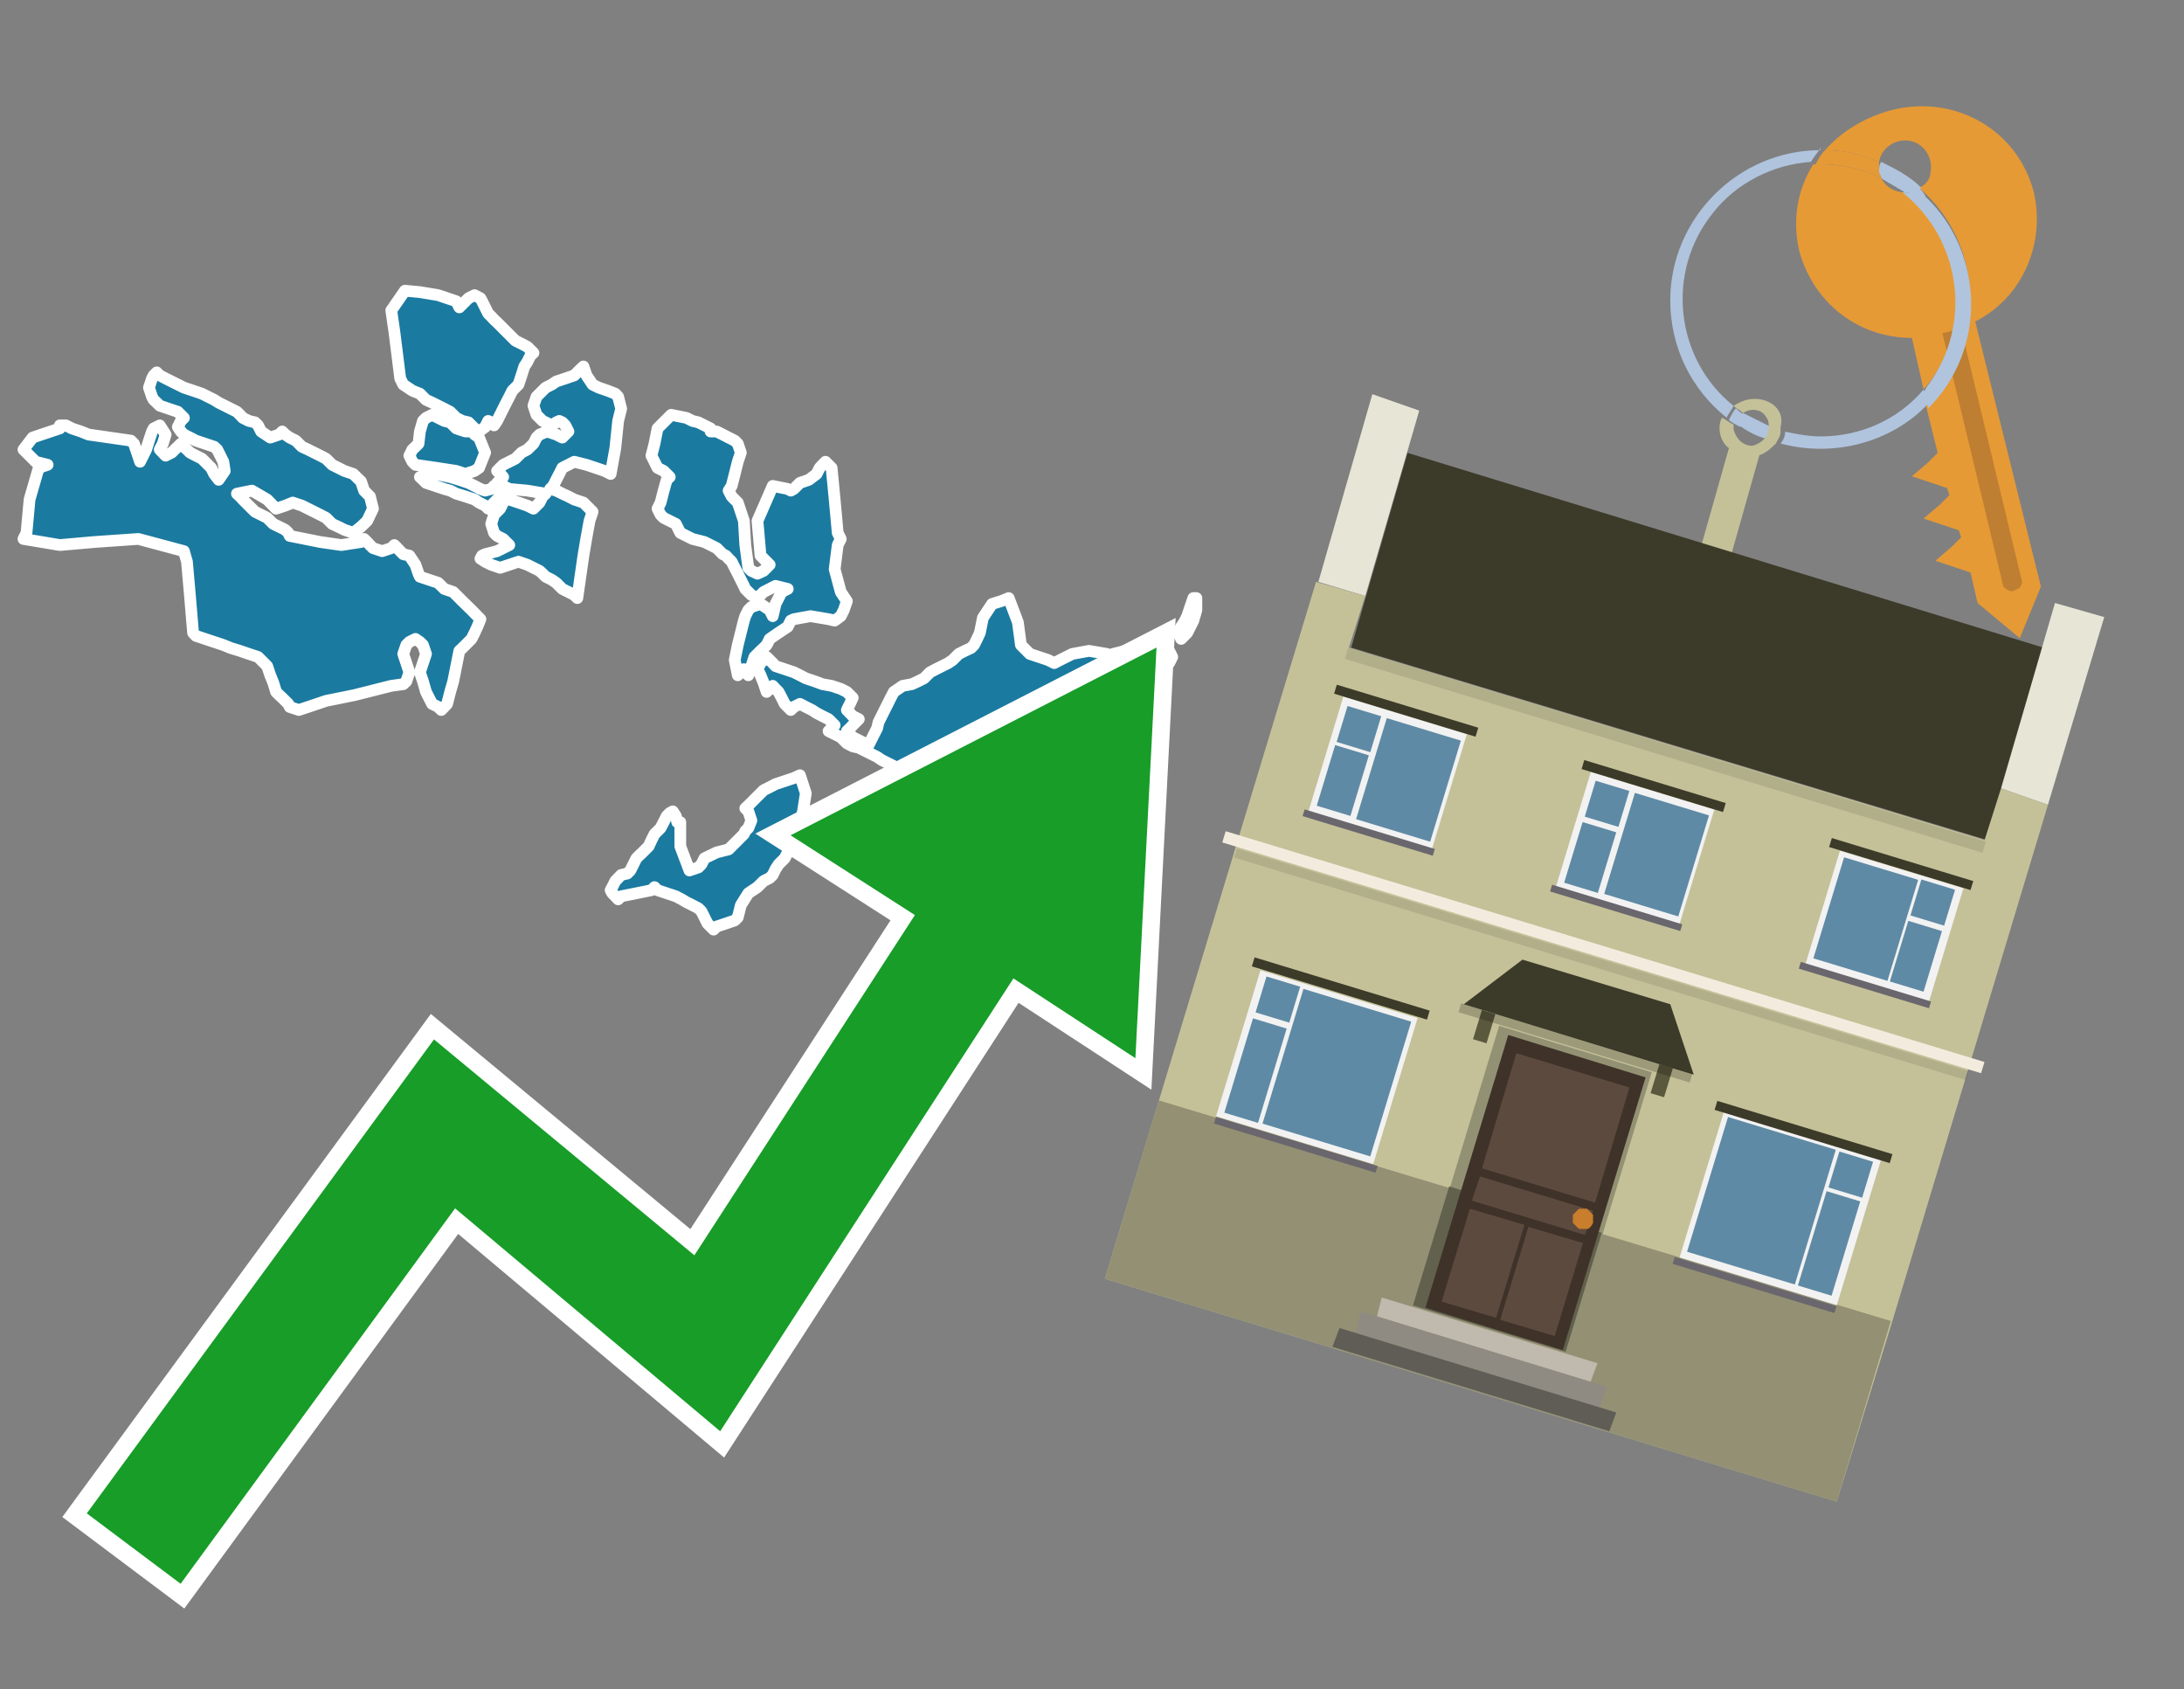<?xml version="1.0" encoding="utf-8"?>
<!-- Generator: Adobe Illustrator 26.0.3, SVG Export Plug-In . SVG Version: 6.00 Build 0)  -->
<svg version="1.1" id="Text" xmlns="http://www.w3.org/2000/svg" xmlns:xlink="http://www.w3.org/1999/xlink" x="0px" y="0px"
	 width="93.1px" height="72px" viewBox="0 0 93.1 72" style="enable-background:new 0 0 93.1 72;" xml:space="preserve">
<rect x="0" y="0" width="93.1" height="72" fill="#808080" stroke="none"/>
<style type="text/css">
	.st0{fill:#1B7AA0;stroke:#FFFFFF;stroke-width:0.5;stroke-linejoin:round;}
	.st1{fill:none;stroke:#FFFFFF;stroke-width:1.5;stroke-miterlimit:10;}
	.st2{fill:#179D28;}
	.st3{fill:#E69A35;}
	.st4{fill:#B0C4DE;}
	.st5{fill:#C4C199;}
	.st6{fill:#BF7F32;}
	.st7{fill-rule:evenodd;clip-rule:evenodd;fill:#3C3A29;}
	.st8{fill-rule:evenodd;clip-rule:evenodd;fill:#E7E6D6;}
	.st9{fill-rule:evenodd;clip-rule:evenodd;fill:#C4C199;}
	.st10{fill-rule:evenodd;clip-rule:evenodd;fill:#939074;}
	.st11{opacity:0.1;fill-rule:evenodd;clip-rule:evenodd;}
	.st12{fill-rule:evenodd;clip-rule:evenodd;fill:#F3ECDE;}
	.st13{fill:#3C3A29;}
	.st14{fill-rule:evenodd;clip-rule:evenodd;fill:#939173;}
	.st15{fill-rule:evenodd;clip-rule:evenodd;fill:#62614D;}
	.st16{fill:#3E3229;}
	.st17{fill:#5D4A3E;}
	.st18{fill:#C87E2C;}
	.st19{fill-rule:evenodd;clip-rule:evenodd;fill:#C0B9AD;}
	.st20{fill-rule:evenodd;clip-rule:evenodd;fill:#908B82;}
	.st21{fill-rule:evenodd;clip-rule:evenodd;fill:#605D57;}
	.st22{fill:#5A583D;}
	.st23{opacity:0.2;}
	.st24{fill-rule:evenodd;clip-rule:evenodd;fill:#F2F2F2;}
	.st25{fill-rule:evenodd;clip-rule:evenodd;fill:#5F8AA5;}
	.st26{fill-rule:evenodd;clip-rule:evenodd;fill:#69666D;}
</style>
<path class="st0" d="M48.23,34.52L47.97,34.78L47.71,34.91L47.84,35.04L47.97,35.42L47.84,35.81L47.71,35.94L47.32,36.07L46.94,36.2L46.68,36.33L46.42,36.07L46.29,35.81L46.16,35.68L45.97,35.55L45.71,35.42L45.84,35.29L45.9,35.16L46.03,35.04L46.16,34.78L46.29,34.58L46.42,34.33L46.55,34.07L46.68,33.94L46.81,33.81L46.94,33.94L47.45,34.07L47.97,34.2L48.1,34.33L48.23,34.33ZM41.39,34.58L41.13,34.45L40.87,34.33L40.61,34.2L40.48,34.07L40.35,33.94L40.1,33.81L39.9,33.68L39.52,33.55L39.13,33.29L39.0,33.04L38.87,33.16L38.74,33.29L38.61,33.16L38.48,33.04L38.35,32.91L38.23,32.78L38.1,32.65L37.84,32.52L37.58,32.39L37.39,32.26L37.13,32.13L36.87,32.0L36.61,31.87L36.35,31.81L36.1,31.68L35.97,31.55L35.84,31.42L35.58,31.29L35.32,31.16L35.45,31.04L35.58,30.91L35.45,30.78L35.32,30.65L35.06,30.52L34.81,30.39L34.61,30.26L34.35,30.13L34.1,30.0L33.84,30.13L33.71,30.26L33.58,30.13L33.45,30.0L33.32,29.74L33.19,29.49L33.06,29.36L32.94,29.23L32.81,29.36L32.68,29.49L32.55,29.1L32.42,28.78L32.29,28.52L32.42,28.26L32.55,28.13L32.68,28.0L32.81,28.13L32.94,28.26L33.06,28.39L33.45,28.52L33.84,28.65L34.1,28.78L34.35,28.91L34.74,29.04L35.06,29.16L35.45,29.23L35.84,29.36L36.1,29.49L36.35,29.74L36.23,30.0L36.1,30.26L36.35,30.52L36.61,30.65L36.48,30.78L36.35,30.91L36.23,31.04L36.1,31.16L36.23,31.29L36.35,31.42L36.61,31.55L36.87,31.68L37.0,31.81L37.13,31.55L37.26,31.29L37.39,31.04L37.45,30.78L37.58,30.52L37.71,30.26L37.84,30.0L37.97,29.74L38.1,29.49L38.48,29.23L38.87,29.16L39.13,29.04L39.39,28.91L39.52,28.78L39.65,28.65L39.9,28.52L40.16,28.39L40.42,28.26L40.61,28.13L40.74,28.0L40.87,27.87L41.13,27.74L41.39,27.62L41.52,27.49L41.65,27.23L41.77,26.97L41.9,26.33L42.29,25.74L42.68,25.62L43.0,25.49L43.39,26.52L43.52,27.49L43.65,27.62L43.77,27.74L43.9,27.87L44.29,28.0L44.68,28.13L44.94,28.26L45.19,28.13L45.45,28.0L45.71,27.87L46.42,27.74L47.19,27.87L47.32,28.0L47.45,27.87L47.97,27.74L48.48,27.62L49.13,27.49L49.71,27.62L49.84,27.74L49.97,28.0L49.84,28.26L49.71,28.39L49.58,28.52L49.45,28.78L49.32,29.04L49.19,29.16L49.06,29.23L48.94,29.49L48.81,29.74L48.68,29.87L48.61,30.0L48.48,30.26L48.35,30.52L48.23,30.78L48.1,31.04L47.97,31.16L47.84,31.29L47.71,31.55L47.58,31.81L47.45,32.07L47.32,32.26L47.19,32.52L47.06,32.78L46.94,32.91L46.81,33.04L46.68,33.29L46.55,33.55L46.42,33.68L46.29,33.81L46.16,34.07L46.03,34.33L45.9,34.2L45.84,34.07L45.71,34.2L45.58,34.33L45.45,34.45L45.19,34.58L44.94,34.78L44.81,35.04L44.68,35.16L44.55,35.29L44.42,35.42L43.9,35.55L43.39,35.42L43.13,35.29L42.94,35.16L42.55,35.04L42.16,34.91L41.9,34.78L41.65,34.65L41.65,34.58ZM51.0,26.0L50.87,26.45L50.74,26.71L50.61,26.97L50.48,27.1L50.35,27.23L50.23,26.97L50.35,26.71L50.48,26.52L50.61,26.26L50.74,25.87L50.87,25.49L51.0,25.49ZM29.0,36.07L29.39,37.1L29.77,36.97L29.9,36.84L30.03,36.58L30.55,36.33L31.06,36.2L31.19,36.07L31.32,35.94L31.45,35.81L31.58,35.68L31.71,35.55L31.77,35.42L31.9,35.29L32.03,34.97L31.9,34.58L31.77,34.45L31.9,34.33L32.03,34.2L32.16,34.07L32.29,33.94L32.42,33.81L32.55,33.68L32.81,33.55L33.06,33.42L33.45,33.29L33.84,33.16L34.1,33.04L34.35,33.81L34.23,34.58L34.1,35.04L33.97,35.55L33.84,35.81L33.71,36.07L33.58,36.33L33.45,36.58L33.32,36.71L33.19,36.84L33.06,37.04L32.94,37.29L32.81,37.42L32.55,37.55L32.29,37.81L31.9,38.07L31.58,38.58L31.45,39.1L31.32,39.23L30.94,39.36L30.55,39.49L30.42,39.62L30.29,39.49L30.16,39.36L30.03,39.1L29.9,38.84L29.77,38.71L29.52,38.58L29.26,38.45L29.06,38.33L28.81,38.2L28.42,38.07L28.03,37.94L27.9,37.81L27.77,37.94L27.13,38.07L26.48,38.2L26.35,38.33L26.23,38.2L26.1,38.07L26.03,37.94L26.1,37.81L26.23,37.55L26.48,37.29L26.74,37.23L26.87,37.1L27.0,36.84L27.13,36.58L27.26,36.45L27.39,36.33L27.52,36.2L27.65,36.07L27.77,35.81L27.9,35.55L28.03,35.42L28.16,35.29L28.29,35.04L28.42,34.78L28.55,34.65L28.68,34.58L28.81,34.78L28.87,35.04L29.0,35.04ZM30.55,18.39L30.81,18.52L31.06,18.65L31.32,18.78L31.45,18.91L31.58,19.29L31.45,19.68L31.32,20.2L31.19,20.71L31.06,20.91L31.19,21.16L31.32,21.29L31.45,21.42L31.58,21.81L31.71,22.2L31.77,23.23L31.9,24.2L32.03,24.33L32.29,24.45L32.55,24.33L32.68,24.2L32.81,24.07L32.68,23.94L32.55,23.81L32.42,23.68L32.29,22.2L32.94,20.71L33.58,20.84L33.71,20.91L33.84,20.84L33.97,20.71L34.1,20.58L34.48,20.45L34.81,20.2L34.94,19.94L35.06,19.81L35.19,19.68L35.32,19.81L35.45,19.94L35.58,21.29L35.71,22.71L35.84,22.97L35.71,23.23L35.58,24.26L35.84,25.23L36.1,25.62L35.97,26.0L35.84,26.26L35.58,26.45L35.32,26.39L34.55,26.26L33.84,26.39L33.71,26.45L33.58,26.71L33.19,26.97L32.81,27.23L32.68,27.49L32.55,27.62L32.42,27.74L32.29,27.87L32.16,28.0L32.03,28.39L31.9,28.78L31.77,28.65L31.71,28.52L31.58,28.65L31.45,28.78L31.32,28.13L31.45,27.49L31.58,26.97L31.71,26.45L31.77,26.26L31.9,26.0L32.03,25.87L32.42,25.74L32.81,26.0L32.94,26.26L33.06,25.74L33.32,25.23L33.58,25.1L33.06,24.97L32.55,25.23L32.29,25.49L32.03,25.36L31.9,25.23L31.77,25.1L31.71,24.97L31.58,24.71L31.45,24.45L31.32,24.2L31.19,23.94L31.06,23.81L30.94,23.68L30.81,23.62L30.68,23.49L30.55,23.36L30.29,23.23L30.03,23.1L29.52,22.97L29.0,22.71L28.87,22.45L28.81,22.33L28.55,22.2L28.29,22.07L28.16,21.94L28.03,21.68L28.16,21.42L28.29,20.91L28.42,20.45L28.55,20.33L28.42,20.2L28.29,20.07L28.03,19.94L27.77,19.42L27.9,18.91L28.03,18.26L28.61,17.68L29.26,17.81L29.52,17.94L29.77,18.0L30.03,18.13L30.29,18.26L30.29,18.39ZM21.58,21.16L21.71,21.29L22.1,21.42L22.48,21.55L22.74,21.68L23.0,21.42L23.13,21.16L23.26,21.04L22.48,20.91L21.71,20.84L21.45,20.71L21.19,20.58L21.32,20.45L21.45,20.33L21.32,20.2L21.19,20.07L21.32,19.94L21.45,19.81L21.71,19.68L21.97,19.55L22.1,19.42L22.23,19.29L22.48,19.16L22.74,18.91L22.87,18.65L23.0,18.52L23.32,18.39L23.71,18.52L23.97,18.65L24.23,18.39L24.1,18.13L23.97,18.0L23.84,17.94L23.71,18.0L23.52,18.13L23.26,18.0L23.13,17.94L23.0,17.81L22.87,17.68L22.74,17.29L22.87,16.91L23.0,16.78L23.13,16.65L23.26,16.52L23.52,16.39L23.71,16.26L24.1,16.13L24.48,16.0L24.61,15.87L24.74,15.74L24.87,15.62L25.0,16.0L25.26,16.39L25.52,16.52L25.9,16.65L26.23,16.78L26.35,16.91L26.48,17.42L26.35,17.94L26.23,19.1L26.03,20.2L25.77,20.07L25.39,19.94L25.0,19.81L24.48,19.68L23.97,19.94L23.84,20.2L23.71,20.45L23.58,20.71L23.45,20.84L23.71,20.91L23.97,21.04L24.23,21.16L24.48,21.29L24.87,21.42L25.26,21.81L25.13,22.2L25.0,22.91L24.87,23.68L24.74,24.58L24.61,25.49L24.48,25.36L24.23,25.23L23.97,25.1L23.84,24.97L23.71,24.84L23.52,24.71L23.26,24.58L23.13,24.45L23.0,24.33L22.74,24.2L22.48,24.07L22.1,23.94L21.71,24.07L21.32,24.2L20.94,24.07L20.68,23.94L20.48,23.81L20.55,23.68L20.68,23.62L21.19,23.49L21.71,23.23L21.45,22.97L21.19,22.84L21.06,22.71L20.94,22.33L21.06,21.94L21.19,21.81L21.32,21.68L21.45,21.42L21.45,21.16ZM2.81,18.13L3.06,18.26L3.45,18.39L3.77,18.52L4.68,18.65L5.58,18.78L5.71,18.91L5.84,19.29L5.97,19.68L6.1,19.42L6.23,19.16L6.35,18.78L6.48,18.39L6.55,18.26L6.81,18.13L7.06,18.52L6.94,18.91L6.81,19.16L7.06,19.42L7.32,19.29L7.45,19.16L7.58,19.04L7.71,18.91L7.84,19.04L7.97,19.16L8.1,19.29L8.35,19.42L8.61,19.55L8.74,19.68L8.87,19.81L9.0,19.94L9.13,20.2L9.32,20.45L9.58,20.07L9.52,19.68L9.39,19.42L9.26,19.16L9.13,19.04L8.74,18.91L8.35,18.78L8.1,18.65L7.84,18.52L7.71,18.39L7.58,18.2L7.71,17.94L7.84,17.81L7.71,17.68L7.58,17.55L7.19,17.42L6.81,17.29L6.68,17.16L6.55,17.04L6.48,16.91L6.35,16.52L6.48,16.13L6.55,16.0L6.68,15.87L6.81,16.0L7.06,16.13L7.32,16.26L7.58,16.39L7.84,16.52L8.23,16.65L8.61,16.78L8.87,16.91L9.13,17.04L9.32,17.16L9.58,17.29L9.84,17.42L10.1,17.55L10.23,17.68L10.35,17.81L10.61,17.94L10.87,18.0L11.0,18.13L11.13,18.39L11.52,18.65L11.9,18.52L12.03,18.39L12.16,18.52L12.35,18.65L12.61,18.78L12.74,18.91L12.87,19.04L13.13,19.16L13.39,19.29L13.65,19.42L13.9,19.55L14.03,19.68L14.16,19.81L14.42,19.94L14.68,20.07L15.06,20.2L15.39,20.52L15.52,20.91L15.65,21.04L15.77,21.16L15.9,21.68L15.65,22.2L15.39,22.45L15.06,22.71L14.68,22.58L14.42,22.45L14.16,22.33L14.03,22.2L13.9,22.07L13.65,21.94L13.39,21.81L13.13,21.68L12.87,21.55L12.48,21.42L12.16,21.55L11.77,21.68L11.39,21.29L10.74,20.91L10.1,21.04L10.23,21.16L10.35,21.29L10.48,21.42L10.61,21.55L10.74,21.68L10.87,21.81L11.13,21.94L11.39,22.07L11.52,22.2L11.65,22.33L11.9,22.45L12.16,22.58L12.29,22.71L12.35,22.84L13.0,22.97L13.65,23.1L14.55,23.23L15.39,23.1L15.52,22.97L15.65,23.1L15.77,23.23L15.9,23.36L16.29,23.49L16.68,23.36L16.81,23.23L16.94,23.36L17.06,23.49L17.19,23.62L17.45,23.68L17.71,24.07L17.84,24.45L17.9,24.58L18.29,24.71L18.68,24.84L18.81,24.97L18.94,25.1L19.32,25.23L19.71,25.62L20.1,26.0L20.48,26.39L20.35,26.71L20.23,26.97L20.1,27.23L19.97,27.36L19.84,27.49L19.71,27.62L19.58,27.74L19.45,28.39L19.32,29.04L19.19,29.49L19.06,30.0L18.94,30.13L18.81,30.26L18.68,30.13L18.42,30.0L18.16,29.49L18.03,29.04L17.9,28.65L18.03,28.26L18.16,27.87L18.03,27.49L17.9,27.36L17.71,27.23L17.45,27.36L17.32,27.49L17.19,27.87L17.32,28.26L17.45,28.65L17.32,29.04L17.19,29.16L16.68,29.23L16.16,29.36L15.65,29.49L15.13,29.62L14.55,29.74L13.9,29.87L13.52,30.0L13.13,30.13L12.74,30.26L12.35,30.13L12.29,30.0L12.16,29.87L12.03,29.74L11.9,29.62L11.77,29.49L11.65,29.1L11.52,28.78L11.39,28.39L11.0,28.0L10.61,27.87L10.23,27.74L9.84,27.62L9.52,27.49L9.13,27.36L8.74,27.23L8.35,27.1L8.23,26.97L8.1,25.42L7.97,23.94L7.84,23.49L5.9,22.97L4.03,23.1L2.55,23.23L1.0,22.97L1.13,22.71L1.26,21.29L1.65,19.94L2.03,19.81L1.52,19.68L1.0,19.16L1.39,18.65L1.77,18.52L2.16,18.39L2.55,18.26L2.55,18.13ZM20.23,18.52L20.42,18.65L20.68,19.29L20.42,19.94L20.23,20.07L19.84,20.2L19.45,20.07L18.61,19.94L17.71,19.81L17.58,19.68L17.45,19.42L17.58,19.16L17.71,19.04L17.84,18.91L17.9,18.39L18.03,17.94L18.16,17.81L18.42,17.68L18.68,17.81L18.94,17.94L19.19,18.0L19.32,18.13L19.45,18.26L19.84,18.39L20.23,18.39ZM21.19,20.84L21.32,20.91L21.45,21.04L21.32,21.16L21.19,21.29L21.06,21.42L20.94,21.55L20.81,21.68L20.68,21.55L20.42,21.42L20.23,21.29L19.84,21.16L19.45,21.04L19.19,20.91L18.94,20.84L18.55,20.71L18.16,20.58L18.03,20.45L17.9,20.33L18.55,20.2L19.19,20.33L19.58,20.45L19.97,20.58L20.23,20.71L20.48,20.84L20.68,20.91L20.94,20.84L21.06,20.71L21.19,20.71ZM20.23,18.26L20.1,18.13L19.97,18.0L19.71,17.94L19.45,17.81L19.32,17.68L19.19,17.55L18.94,17.42L18.68,17.29L18.42,17.16L18.16,17.04L18.03,16.91L17.9,16.78L17.58,16.65L17.19,16.39L17.06,16.13L16.94,15.16L16.81,14.13L16.68,13.23L17.26,12.39L17.9,12.45L18.68,12.58L19.45,12.84L19.58,13.1L19.71,12.97L19.84,12.84L19.97,12.71L20.23,12.58L20.48,12.71L20.55,12.84L20.68,13.1L20.81,13.36L20.94,13.49L21.06,13.62L21.19,13.74L21.32,13.87L21.45,14.0L21.58,14.13L21.71,14.26L21.84,14.39L21.97,14.52L22.23,14.65L22.48,14.78L22.61,14.91L22.74,15.04L22.61,15.16L22.48,15.42L22.35,15.62L22.23,16.0L22.1,16.39L21.97,16.52L21.84,16.65L21.71,16.91L21.58,17.16L21.45,17.42L21.32,17.68L21.19,17.94L21.06,18.13L20.94,18.0L20.81,17.94L20.68,18.2L20.42,18.39L20.23,18.39Z"/>
<polygon class="st1" points="49.3,27.6 33.7,35.6 39,39 29.6,53.5 18.5,44.3 3.7,64.5 7.7,67.5 19.4,51.5 30.7,61 43.2,41.7 
	48.4,45.1 "/>
<polygon class="st2" points="49.3,27.6 33.7,35.6 39,39 29.6,53.5 18.5,44.3 3.7,64.5 7.7,67.5 19.4,51.5 30.7,61 43.2,41.7 
	48.4,45.1 "/>
<path class="st3" d="M80.2,7.6c0-0.1-0.1-0.2-0.1-0.3c0-0.1,0-0.3,0-0.4c-0.7-0.3-1.5-0.5-2.3-0.5c-0.2,0.2-0.3,0.4-0.4,0.6
	c0.1,0,0.2,0,0.3,0C78.5,7,79.4,7.2,80.2,7.6z"/>
<path class="st4" d="M77.6,6.4c-3.5,0-6.4,2.9-6.4,6.4c0,2,0.9,3.8,2.4,5c0.1-0.2,0.2-0.3,0.3-0.5c-2.5-2-2.9-5.7-0.9-8.2
	c1-1.3,2.6-2.1,4.2-2.2c0.1-0.2,0.3-0.4,0.4-0.6V6.4z"/>
<path class="st3" d="M84.2,13.7c2-1,3-3.3,2.5-5.5C86,5.5,83.3,4,80.6,4.7c-1.1,0.3-2.1,0.9-2.8,1.7c0.8,0,1.6,0.2,2.3,0.5
	c0.1-0.6,0.7-1,1.3-0.9c0.6,0.1,1,0.7,0.9,1.3c0,0.3-0.2,0.6-0.5,0.7c2.7,2.3,2.9,6.4,0.6,9c-0.1,0.1-0.2,0.2-0.3,0.3l0.5,2
	l-0.4,0.4l-0.7,0.6l0.9,0.3l0.6,0.2l0.1,0.3l-0.4,0.4L82,22.1l0.9,0.3l0.6,0.2l0.1,0.3l-0.4,0.4l-0.7,0.6l0.9,0.3l0.6,0.2l0.3,1.3
	l1.8,1.5L87,25L84.2,13.7z"/>
<path class="st3" d="M81.2,8.2c-0.4,0-0.8-0.2-1-0.6C79.4,7.2,78.5,7,77.6,7c-0.1,0-0.2,0-0.3,0c-0.7,1.1-0.9,2.4-0.6,3.7
	c0.6,2.2,2.5,3.7,4.8,3.7l0.5,2.2c2.1-2.4,1.9-6.1-0.6-8.2C81.3,8.3,81.2,8.3,81.2,8.2z"/>
<path class="st4" d="M74.1,18.1c0.4,0.3,0.8,0.5,1.2,0.6c0.1-0.1,0.2-0.3,0.2-0.5l0,0c-0.4-0.2-0.8-0.4-1.2-0.6
	C74.2,17.8,74.1,17.9,74.1,18.1z"/>
<path class="st4" d="M74.4,17.7c-0.2-0.1-0.3-0.2-0.4-0.3c-0.1,0.1-0.2,0.3-0.3,0.5c0.1,0.1,0.3,0.2,0.5,0.3
	C74.1,17.9,74.2,17.8,74.4,17.7z"/>
<path class="st5" d="M74.8,17c-0.3,0-0.6,0.1-0.9,0.3c0.1,0.1,0.3,0.2,0.4,0.3c0.3-0.2,0.8-0.2,1,0.2c0.1,0.1,0.1,0.3,0.1,0.4l0,0
	c0,0.4-0.3,0.7-0.7,0.8c-0.4,0-0.7-0.3-0.8-0.7c0,0,0,0,0-0.1v-0.1c-0.2-0.1-0.3-0.2-0.5-0.3c-0.2,0.4-0.1,1,0.3,1.3l-1.7,6l1.3,0.3
	l1.7-6c0.3-0.1,0.5-0.3,0.7-0.5c0.1-0.2,0.2-0.3,0.2-0.5c0-0.1,0-0.1,0-0.2C76.1,17.5,75.5,17,74.8,17z"/>
<path class="st6" d="M86,25.1l-0.2,0.1c-0.2,0-0.3-0.1-0.4-0.2l0,0l-2.6-10.8l0.8-0.2l2.6,10.8C86.2,24.9,86.1,25.1,86,25.1L86,25.1
	z"/>
<path class="st4" d="M80.1,7.3c0,0.1,0.1,0.2,0.1,0.3c0.3,0.2,0.7,0.4,1,0.6c0.1,0,0.2,0,0.3,0c0.1,0,0.3-0.1,0.4-0.2
	c-0.5-0.5-1.1-0.8-1.7-1.1C80.1,7,80.1,7.2,80.1,7.3z"/>
<path class="st4" d="M77.6,18.6c-0.5,0-1-0.1-1.5-0.2c0,0.2-0.1,0.4-0.2,0.5c2.2,0.6,4.7,0,6.3-1.7L82,16.6
	C80.9,17.9,79.3,18.6,77.6,18.6z"/>
<path class="st4" d="M81.8,8c-0.1,0.1-0.2,0.1-0.4,0.2c-0.1,0-0.2,0-0.3,0c2.5,2,3,5.6,1.1,8.2c-0.1,0.1-0.1,0.2-0.2,0.3l0.2,0.7
	c2.5-2.5,2.4-6.6-0.1-9C82,8.2,81.9,8.1,81.8,8L81.8,8z"/>
<g>
	<polygon class="st7" points="84.7,35.8 57.6,27.6 60,19.3 87.1,27.6 84.7,35.8 	"/>
	<polygon class="st8" points="87.3,34.3 85.3,33.6 87.6,25.7 89.7,26.3 87.3,34.3 	"/>
	<polygon class="st8" points="58.2,25.4 56.2,24.8 58.5,16.8 60.5,17.5 58.2,25.4 	"/>
	<polygon class="st9" points="80.7,56.2 87.3,34.3 85.3,33.6 84.6,35.8 57.5,27.6 58.2,25.4 56.1,24.8 47.1,54.5 78.3,64 	"/>
	<polygon class="st10" points="78.3,64 80.6,56.3 49.4,46.9 47.1,54.5 78.3,64 	"/>
	
		<rect x="56.8" y="31.7" transform="matrix(0.957 0.291 -0.291 0.957 12.341 -19.265)" class="st11" width="28.4" height="0.5"/>
	
		<rect x="51.5" y="40.4" transform="matrix(-0.957 -0.291 0.291 -0.957 121.979 99.389)" class="st12" width="33.8" height="0.5"/>
	
		<rect x="51.9" y="40.8" transform="matrix(-0.957 -0.291 0.291 -0.957 121.603 100.183)" class="st11" width="32.6" height="0.4"/>
	<g>
		<polygon class="st13" points="64.9,40.9 71.2,42.8 72.2,45.8 62.4,42.8 		"/>
		
			<rect x="61.9" y="44.4" transform="matrix(-0.957 -0.291 0.291 -0.957 113.093 118.165)" class="st14" width="6.8" height="12.5"/>
		
			<rect x="60.9" y="51.5" transform="matrix(-0.957 -0.291 0.291 -0.957 110.035 124.623)" class="st15" width="6.8" height="5.3"/>
		<g transform="matrix( 0.861, 0, 0, 0.861, 2148,666.7) ">
			<g>
				<g id="Symbol_9_0_Layer2_0_MEMBER_8_MEMBER_12_MEMBER_0_FILL_00000089576131411167447340000009604662525010445698_">
					<path class="st16" d="M-2413.3-721l-6.8-2.1l-4.1,13.5l6.8,2.1L-2413.3-721z"/>
				</g>
			</g>
		</g>
		<g transform="matrix( 0.861, 0, 0, 0.861, 2148,666.7) ">
			<g>
				<g id="Symbol_9_0_Layer2_0_MEMBER_8_MEMBER_12_MEMBER_1_MEMBER_1_FILL_00000135675296243518298590000004162584388200013184_">
					<path class="st17" d="M-2419.7-722.2l-1.7,5.7l5.6,1.7l1.7-5.7L-2419.7-722.2z"/>
				</g>
			</g>
		</g>
		<g transform="matrix( 0.861, 0, 0, 0.861, 2148,666.7) ">
			<g>
				<g id="Symbol_9_0_Layer2_0_MEMBER_8_MEMBER_12_MEMBER_2_MEMBER_0_FILL_00000029758671541259873570000011131321775149160612_">
					<path class="st17" d="M-2420.7-709.1l1.4-4.6l-2.7-0.8l-1.4,4.6L-2420.7-709.1z"/>
				</g>
			</g>
		</g>
		<g transform="matrix( 0.861, 0, 0, 0.861, 2148,666.7) ">
			<g>
				<g id="Symbol_9_0_Layer2_0_MEMBER_8_MEMBER_12_MEMBER_2_MEMBER_1_FILL_00000165928779308511961820000016729068654790051731_">
					<path class="st17" d="M-2417.8-708.2l1.4-4.6l-2.7-0.8l-1.4,4.6L-2417.8-708.2z"/>
				</g>
			</g>
		</g>
		<g transform="matrix( 0.861, 0, 0, 0.861, 2148,666.7) ">
			<g>
				<g id="Symbol_9_0_Layer2_0_MEMBER_8_MEMBER_12_MEMBER_2_MEMBER_1_FILL_00000072991452508176076110000012719211671238586511_">
					<path class="st17" d="M-2416.3-713.2l0.4-1.2l-5.6-1.7l-0.4,1.2L-2416.3-713.2z"/>
				</g>
			</g>
		</g>
		<g transform="matrix( 0.861, 0, 0, 0.861, 2148,666.7) ">
			<g>
				<g id="Symbol_9_0_Layer2_0_MEMBER_8_MEMBER_13_FILL_00000063606496691541741610000016439768115639569326_">
					<path class="st18" d="M-2415.9-713.8c0-0.1,0-0.3,0-0.4c-0.1-0.1-0.2-0.2-0.3-0.3c-0.1,0-0.3,0-0.4,0c-0.1,0.1-0.2,0.2-0.3,0.3
						c0,0.2,0,0.3,0,0.4c0.1,0.1,0.2,0.2,0.3,0.3c0.2,0,0.3,0,0.4,0C-2416.1-713.5-2416-713.6-2415.9-713.8z"/>
				</g>
			</g>
		</g>
		<polygon class="st19" points="58.7,56.1 58.9,55.3 68.1,58.1 67.8,58.9 58.7,56.1 		"/>
		<polygon class="st20" points="57.8,56.8 58,55.9 68.5,59.1 68.2,60 57.8,56.8 		"/>
		<polygon class="st21" points="56.8,57.4 57.1,56.6 68.9,60.2 68.6,61 56.8,57.4 		"/>
		
			<rect x="70.6" y="45.4" transform="matrix(-0.957 -0.291 0.291 -0.957 125.288 110.757)" class="st22" width="0.6" height="1.3"/>
		
			<rect x="63" y="43.1" transform="matrix(-0.957 -0.291 0.291 -0.957 111.116 104.045)" class="st22" width="0.6" height="1.3"/>
		
			<rect x="62.1" y="44.3" transform="matrix(-0.957 -0.291 0.291 -0.957 118.568 106.604)" class="st23" width="10.3" height="0.4"/>
	</g>
	<g>
		
			<rect x="52.7" y="42.2" transform="matrix(-0.957 -0.291 0.291 -0.957 96.692 105.332)" class="st24" width="7" height="6.5"/>
		<g>
			<rect x="54" y="43.3" transform="matrix(0.291 -0.957 0.957 0.291 -3.334 86.966)" class="st25" width="6" height="4.8"/>
			
				<rect x="53.7" y="41.9" transform="matrix(0.291 -0.957 0.957 0.291 -2.202 82.346)" class="st25" width="1.6" height="1.5"/>
			
				<rect x="51.4" y="44.8" transform="matrix(0.291 -0.957 0.957 0.291 -5.64 83.574)" class="st25" width="4.2" height="1.5"/>
		</g>
		
			<rect x="53.3" y="42" transform="matrix(-0.957 -0.291 0.291 -0.957 99.615 99.16)" class="st7" width="7.8" height="0.4"/>
		
			<rect x="51.5" y="48.6" transform="matrix(-0.957 -0.291 0.291 -0.957 93.782 111.477)" class="st26" width="7.2" height="0.3"/>
	</g>
	<g>
		
			<rect x="56.4" y="30.4" transform="matrix(-0.957 -0.291 0.291 -0.957 106.172 81.677)" class="st24" width="5.5" height="5.1"/>
		<g>
			
				<rect x="57.7" y="31.6" transform="matrix(0.291 -0.957 0.957 0.291 10.775 80.936)" class="st25" width="4.5" height="3.3"/>
			
				<rect x="57.1" y="30.3" transform="matrix(0.291 -0.957 0.957 0.291 11.365 77.448)" class="st25" width="1.6" height="1.5"/>
			
				<rect x="55.9" y="32.5" transform="matrix(0.291 -0.957 0.957 0.291 8.761 78.378)" class="st25" width="2.7" height="1.5"/>
		</g>
		
			<rect x="56.8" y="30.2" transform="matrix(-0.957 -0.291 0.291 -0.957 108.469 76.828)" class="st7" width="6.3" height="0.4"/>
		
			<rect x="55.5" y="35.4" transform="matrix(-0.957 -0.291 0.291 -0.957 103.889 86.499)" class="st26" width="5.8" height="0.3"/>
	</g>
	<g>
		
			<rect x="67" y="33.6" transform="matrix(-0.957 -0.291 0.291 -0.957 125.935 91.036)" class="st24" width="5.5" height="5.1"/>
		<g>
			
				<rect x="68.3" y="34.8" transform="matrix(0.291 -0.957 0.957 0.291 15.205 93.335)" class="st25" width="4.5" height="3.3"/>
			
				<rect x="67.7" y="33.5" transform="matrix(0.291 -0.957 0.957 0.291 15.795 89.846)" class="st25" width="1.6" height="1.5"/>
			
				<rect x="66.4" y="35.7" transform="matrix(0.291 -0.957 0.957 0.291 13.19 90.777)" class="st25" width="2.7" height="1.5"/>
		</g>
		
			<rect x="67.4" y="33.4" transform="matrix(-0.957 -0.291 0.291 -0.957 128.231 86.187)" class="st7" width="6.3" height="0.4"/>
		
			<rect x="66.1" y="38.6" transform="matrix(-0.957 -0.291 0.291 -0.957 123.651 95.857)" class="st26" width="5.8" height="0.3"/>
	</g>
	<g>
		
			<rect x="77.6" y="36.9" transform="matrix(0.957 0.291 -0.291 0.957 14.908 -21.636)" class="st24" width="5.5" height="5.1"/>
		<g>
			
				<rect x="77.2" y="37.5" transform="matrix(0.291 -0.957 0.957 0.291 18.948 103.812)" class="st25" width="4.5" height="3.3"/>
			
				<rect x="81.6" y="37.7" transform="matrix(0.291 -0.957 0.957 0.291 21.615 106.136)" class="st25" width="1.6" height="1.5"/>
			
				<rect x="80.3" y="39.9" transform="matrix(0.291 -0.957 0.957 0.291 19.01 107.067)" class="st25" width="2.7" height="1.5"/>
		</g>
		
			<rect x="77.9" y="36.6" transform="matrix(0.957 0.291 -0.291 0.957 14.188 -21.977)" class="st7" width="6.3" height="0.4"/>
		
			<rect x="76.6" y="41.8" transform="matrix(0.957 0.291 -0.291 0.957 15.624 -21.297)" class="st26" width="5.8" height="0.3"/>
	</g>
	<g>
		
			<rect x="72.4" y="48.2" transform="matrix(0.957 0.291 -0.291 0.957 18.23 -19.825)" class="st24" width="7" height="6.5"/>
		<g>
			
				<rect x="72.1" y="48.8" transform="matrix(0.291 -0.957 0.957 0.291 4.234 108.148)" class="st25" width="6" height="4.8"/>
			
				<rect x="78.1" y="49.3" transform="matrix(0.291 -0.957 0.957 0.291 8.037 111.005)" class="st25" width="1.6" height="1.5"/>
			
				<rect x="75.9" y="52.2" transform="matrix(0.291 -0.957 0.957 0.291 4.599 112.233)" class="st25" width="4.2" height="1.5"/>
		</g>
		<rect x="73" y="48" transform="matrix(0.957 0.291 -0.291 0.957 17.314 -20.259)" class="st7" width="7.8" height="0.4"/>
		
			<rect x="71.2" y="54.6" transform="matrix(0.957 0.291 -0.291 0.957 19.143 -19.393)" class="st26" width="7.2" height="0.3"/>
	</g>
</g>
</svg>
